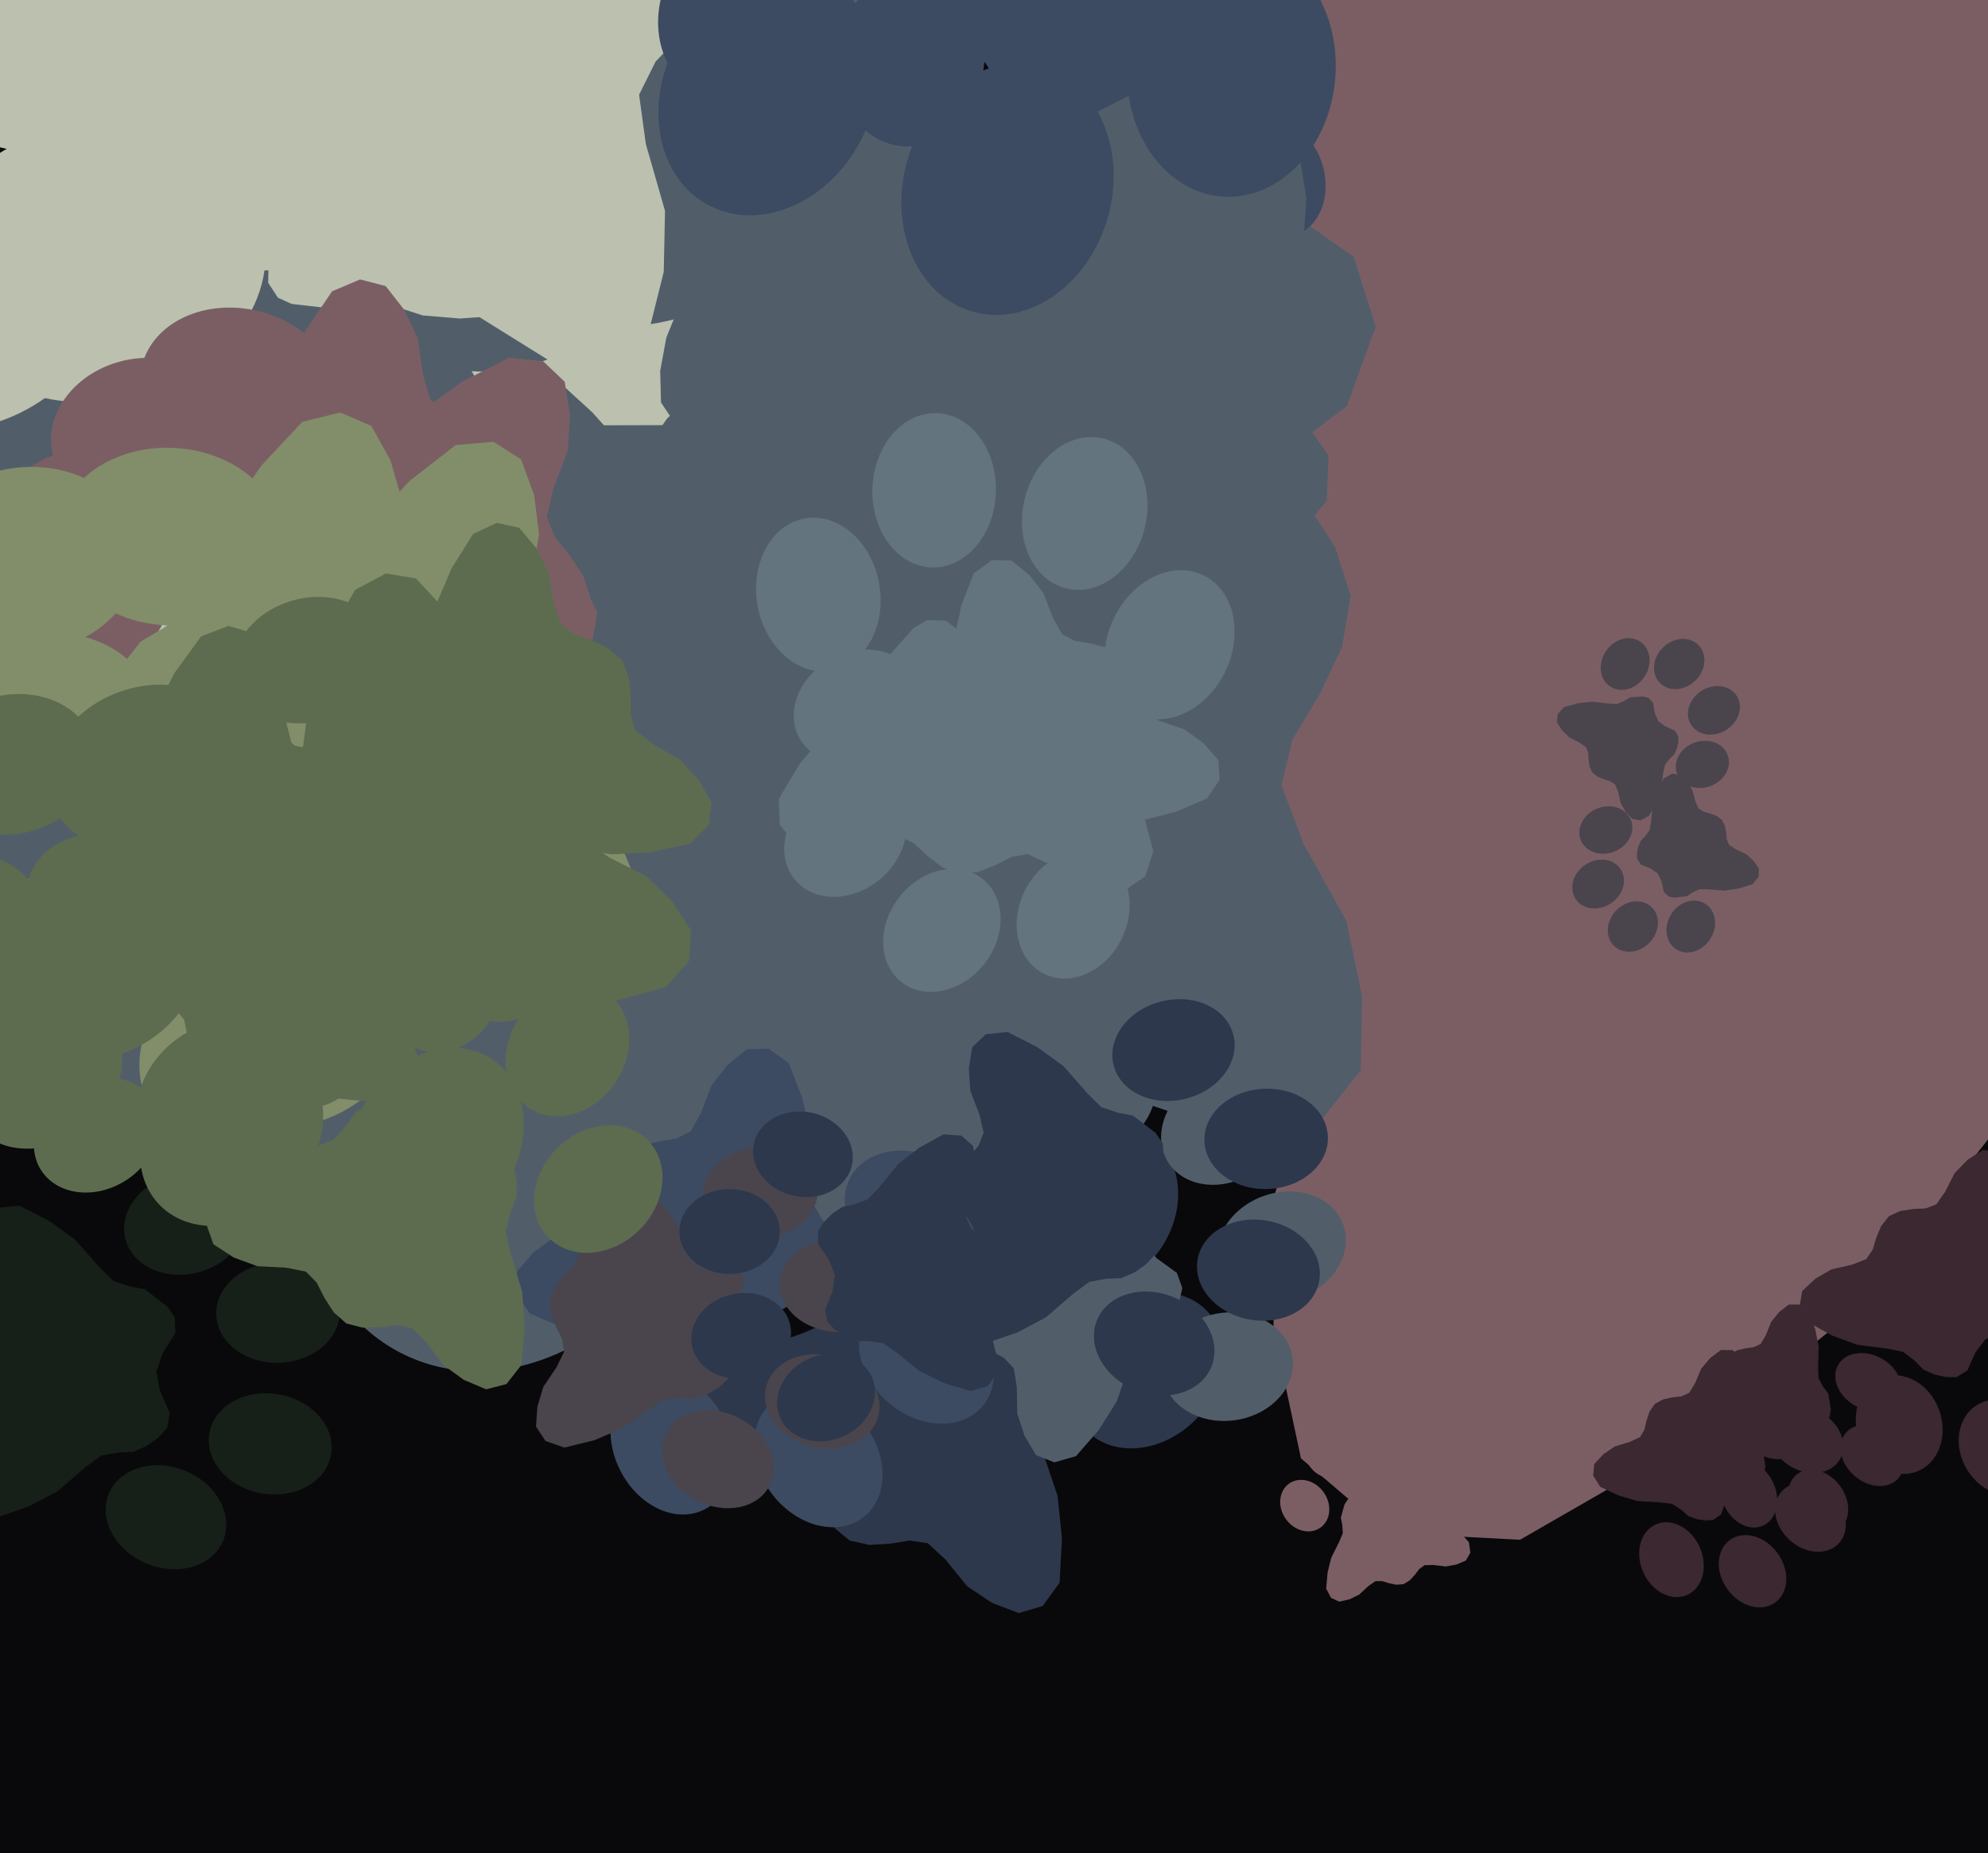 <svg xmlns="http://www.w3.org/2000/svg" width="515px" height="480px">
  <rect width="515" height="480" fill="rgb(9,9,11)"/>
  <ellipse cx="206" cy="311" rx="18" ry="22" transform="rotate(8,206,311)" fill="rgb(45,56,77)"/><ellipse cx="246" cy="293" rx="18" ry="22" transform="rotate(20,246,293)" fill="rgb(45,56,77)"/><ellipse cx="286" cy="313" rx="18" ry="22" transform="rotate(32,286,313)" fill="rgb(45,56,77)"/><ellipse cx="297" cy="355" rx="18" ry="22" transform="rotate(44,297,355)" fill="rgb(45,56,77)"/><polygon points="225.204,400.175 230.557,399.858 235.691,399.034 240.353,399.731 244.987,404.02 250.536,410.874 256.956,415.173 263.911,417.838 270.104,416.003 274.486,409.98 275.103,398.503 273.974,387.473 269.926,375.546 268.24,369.03 269.473,363.054 271.179,358.281 271.005,353.17 269.88,348.51 267.957,344.465 263.474,341.643 255.14,341.931 248.632,340.605 243.58,336.292 238.675,329.548 233.692,327.752 229.32,328.727 220.821,333.719 218.109,338.003 214.159,342.653 207.987,345.336 196.097,349.49 186.709,355.391 178.045,362.943 175.997,370.104 178.364,376.114 184.746,379.954 192.086,382.366 200.903,382.519 207.136,383.53 210.555,386.775 213.068,391.328 216.113,395.741 220.123,399.055" fill="rgb(45,56,77)"/>
  <ellipse cx="602" cy="-107" rx="82" ry="101" transform="rotate(65,602,-107)" fill="rgb(123,94,100)"/><ellipse cx="771" cy="2" rx="82" ry="101" transform="rotate(77,771,2)" fill="rgb(123,94,100)"/><ellipse cx="796" cy="202" rx="82" ry="101" transform="rotate(89,796,202)" fill="rgb(123,94,100)"/><ellipse cx="658" cy="350" rx="82" ry="101" transform="rotate(101,658,350)" fill="rgb(123,94,100)"/><polygon points="308.229,184.429 322.843,204.258 338.863,221.981 347.842,241.685 342.913,270.275 330.39,308.806 329.889,344.296 337.024,377.763 359.588,397.035 393.76,398.846 439.524,372.508 479.2,340.555 515.025,295.118 535.912,272.318 562.024,262.116 584.685,256.743 603.941,243.287 619.082,227.292 629.857,209.76 629.51,185.426 607.549,154.034 596.373,125.639 600.348,95.383 614.062,59.611 608.512,35.916 593.816,21.511 553.315,1.257 530.027,1.526 502.223,-2.056 476.441,-19.126 430.688,-54.546 384.46,-75.952 333.683,-90.436 300.965,-80.412 283.734,-56.254 284.907,-22.055 293.978,12.26 315.451,46.617 327.151,73.165 323.205,94.456 311.949,115.529 302.565,138.304 299.828,162.05" fill="rgb(123,94,100)"/>
  <ellipse cx="254" cy="249" rx="52" ry="64" transform="rotate(192,254,249)" fill="rgb(81,94,106)"/><ellipse cx="132" cy="293" rx="52" ry="64" transform="rotate(204,132,293)" fill="rgb(81,94,106)"/><ellipse cx="20" cy="228" rx="52" ry="64" transform="rotate(216,20,228)" fill="rgb(81,94,106)"/><ellipse cx="-1" cy="101" rx="52" ry="64" transform="rotate(228,-1,101)" fill="rgb(81,94,106)"/><polygon points="218.151,-13.728 202.377,-13.895 187.139,-12.533 173.601,-15.534 160.879,-29.073 146,-50.327 128.042,-64.261 108.176,-73.51 89.624,-69.397 75.528,-52.619 71.361,-19.063 72.412,13.543 81.844,49.375 85.455,68.845 80.609,86.131 74.624,99.791 74.084,114.825 76.429,128.733 81.243,141.0 93.822,150.2 118.34,151.067 137.169,156.295 151.111,169.988 164.121,190.788 178.379,197.081 191.409,195.116 217.376,182.209 226.214,170.195 238.761,157.356 257.427,150.749 293.175,141.0 321.938,125.607 348.915,105.221 356.397,84.624 350.683,66.502 332.74,53.922 311.694,45.336 285.848,43.077 267.762,38.83 258.394,28.606 251.955,14.728 243.923,1.152 232.833,-9.4" fill="rgb(81,94,106)"/>
  <ellipse cx="338" cy="390" rx="6" ry="7" transform="rotate(324,338,390)" fill="rgb(123,94,100)"/><ellipse cx="344" cy="376" rx="6" ry="7" transform="rotate(336,344,376)" fill="rgb(123,94,100)"/><ellipse cx="359" cy="371" rx="6" ry="7" transform="rotate(348,359,371)" fill="rgb(123,94,100)"/><ellipse cx="372" cy="379" rx="6" ry="7" transform="rotate(360,372,379)" fill="rgb(123,94,100)"/><polygon points="365.215,409.354 366.53,407.924 367.661,406.417 369.052,405.425 371.339,405.377 374.51,405.766 377.265,405.271 379.749,404.215 380.901,402.178 380.527,399.506 377.8,396.359 374.729,393.768 370.672,391.679 368.593,390.405 367.41,388.537 366.653,386.863 365.322,385.575 363.856,384.644 362.336,384.073 360.458,384.466 358.358,386.639 356.328,387.931 353.926,388.079 350.95,387.556 349.199,388.342 348.305,389.696 347.347,393.137 347.718,394.935 347.859,397.142 346.926,399.395 344.872,403.469 343.911,407.37 343.553,411.519 344.822,413.901 346.951,414.872 349.581,414.266 352.101,413.048 354.438,410.868 356.317,409.563 358.024,409.548 359.825,410.102 361.73,410.486 363.609,410.341" fill="rgb(123,94,100)"/>
  <ellipse cx="284" cy="284" rx="14" ry="17" transform="rotate(46,284,284)" fill="rgb(81,94,106)"/><ellipse cx="317" cy="292" rx="14" ry="17" transform="rotate(58,317,292)" fill="rgb(81,94,106)"/><ellipse cx="332" cy="323" rx="14" ry="17" transform="rotate(70,332,323)" fill="rgb(81,94,106)"/><ellipse cx="318" cy="354" rx="14" ry="17" transform="rotate(82,318,354)" fill="rgb(81,94,106)"/><polygon points="253.073,347.39 256.526,349.773 260.089,351.739 262.628,354.415 263.42,359.293 263.54,366.194 265.428,371.938 268.433,376.933 273.136,378.785 278.74,377.182 284.651,370.402 289.269,363.055 292.519,353.749 294.619,348.919 298.259,345.827 301.611,343.705 303.966,340.47 305.518,337.054 306.281,333.633 304.876,329.733 299.597,325.894 296.223,321.941 295.185,316.847 295.41,310.325 293.202,306.816 290.036,305.311 282.389,304.295 278.653,305.63 273.976,306.595 268.877,305.275 259.543,302.108 250.91,301.224 241.929,301.707 237.215,305.136 235.779,309.983 237.865,315.426 241.229,320.45 246.593,324.793 249.95,328.42 250.495,332.068 249.851,336.086 249.602,340.275 250.478,344.251" fill="rgb(81,94,106)"/>
  <ellipse cx="330" cy="46" rx="13" ry="16" transform="rotate(159,330,46)" fill="rgb(60,75,97)"/><ellipse cx="310" cy="72" rx="13" ry="16" transform="rotate(171,310,72)" fill="rgb(60,75,97)"/><ellipse cx="277" cy="74" rx="13" ry="16" transform="rotate(183,277,74)" fill="rgb(60,75,97)"/><ellipse cx="254" cy="50" rx="13" ry="16" transform="rotate(195,254,50)" fill="rgb(60,75,97)"/><polygon points="285.914,-5.306 282.502,-3.142 279.418,-0.723 276.091,0.521 271.469,-0.613 265.307,-3.103 259.505,-3.591 253.947,-2.807 250.535,0.665 249.848,6.236 253.634,14.026 258.409,20.885 265.434,27.267 268.926,30.946 270.297,35.335 270.917,39.105 272.898,42.41 275.343,45.071 278.088,47.034 282.074,47.256 287.462,44.022 292.237,42.518 297.142,43.514 302.839,46.168 306.78,45.531 309.305,43.291 313.083,36.895 313.306,33.081 314.21,28.572 317.298,24.549 323.618,17.467 327.65,10.147 330.601,2.004 329.335,-3.465 325.579,-6.561 319.969,-6.76 314.25,-5.668 308.382,-2.548 303.904,-0.937 300.465,-1.826 297.146,-3.909 293.526,-5.705 289.672,-6.425" fill="rgb(60,75,97)"/>
  <ellipse cx="106" cy="155" rx="30" ry="37" transform="rotate(220,106,155)" fill="rgb(187,193,174)"/><ellipse cx="31" cy="144" rx="30" ry="37" transform="rotate(232,31,144)" fill="rgb(187,193,174)"/><ellipse cx="-8" cy="80" rx="30" ry="37" transform="rotate(244,-8,80)" fill="rgb(187,193,174)"/><ellipse cx="14" cy="9" rx="30" ry="37" transform="rotate(256,14,9)" fill="rgb(187,193,174)"/><polygon points="159.255,10.277 151.205,5.887 143.013,2.427 136.883,-2.807 134.049,-13.228 132.212,-28.197 126.798,-40.249 119.126,-50.417 108.482,-53.369 96.669,-48.604 85.373,-32.519 77.014,-15.498 72.076,5.467 68.616,16.444 61.412,23.994 54.613,29.372 50.233,36.94 47.641,44.718 46.764,52.328 50.709,60.483 63.057,67.619 71.294,75.44 74.713,86.273 75.714,100.498 81.314,107.619 88.538,110.167 105.387,110.628 113.202,106.874 123.145,103.709 134.529,105.411 155.536,110.163 174.499,110.112 193.908,107.011 203.369,98.482 205.382,87.621 199.606,76.268 191.147,66.119 178.498,57.906 170.375,50.79 168.357,42.987 168.839,34.107 168.422,24.947 165.61,16.505" fill="rgb(187,193,174)"/>
  <ellipse cx="48" cy="317" rx="13" ry="16" transform="rotate(76,48,317)" fill="rgb(23,32,24)"/><ellipse cx="72" cy="340" rx="13" ry="16" transform="rotate(88,72,340)" fill="rgb(23,32,24)"/><ellipse cx="70" cy="374" rx="13" ry="16" transform="rotate(100,70,374)" fill="rgb(23,32,24)"/><ellipse cx="43" cy="393" rx="13" ry="16" transform="rotate(112,43,393)" fill="rgb(23,32,24)"/><polygon points="-7.725,355.763 -5.993,359.414 -3.968,362.769 -3.139,366.223 -4.827,370.672 -8.05,376.485 -9.241,382.184 -9.14,387.796 -6.11,391.605 -0.664,392.967 7.53,390.158 14.918,386.255 22.109,380.06 26.186,377.042 30.71,376.216 34.527,376.061 38.049,374.497 40.988,372.395 43.272,369.909 43.977,365.98 41.424,360.238 40.513,355.316 42.1,350.568 45.428,345.237 45.276,341.248 43.36,338.468 37.473,333.939 33.714,333.254 29.349,331.807 25.732,328.251 19.473,321.115 12.7,316.222 4.977,312.3 -0.605,312.89 -4.136,316.241 -5.018,321.784 -4.631,327.594 -2.249,333.798 -1.196,338.439 -2.498,341.744 -4.97,344.785 -7.194,348.159 -8.378,351.897" fill="rgb(23,32,24)"/>
  <ellipse cx="249" cy="204" rx="32" ry="40" transform="rotate(212,249,204)" fill="rgb(81,94,106)"/><ellipse cx="168" cy="204" rx="32" ry="40" transform="rotate(224,168,204)" fill="rgb(81,94,106)"/><ellipse cx="117" cy="142" rx="32" ry="40" transform="rotate(236,117,142)" fill="rgb(81,94,106)"/><ellipse cx="131" cy="63" rx="32" ry="40" transform="rotate(248,131,63)" fill="rgb(81,94,106)"/><polygon points="283.929,43.071 274.765,39.624 265.588,37.184 258.329,32.56 253.783,21.962 249.617,6.407 242.1,-5.532 232.477,-15.144 220.783,-16.684 209,-9.89 199.446,8.797 193.137,28.038 191.031,50.94 189.004,63.062 182.508,72.115 176.118,78.812 172.611,87.466 171.027,96.076 171.23,104.253 176.614,112.289 190.73,118.0 200.603,125.046 205.827,135.992 209.0,150.886 215.98,157.583 223.997,159.204 241.882,157.188 249.587,152.057 259.631,147.232 271.921,147.341 294.841,149.244 314.885,146.372 334.947,140.208 343.684,129.783 344.198,118.0 336.403,106.854 325.951,97.378 311.355,90.574 301.708,84.257 298.415,76.305 297.605,66.844 295.802,57.22 291.574,48.712" fill="rgb(81,94,106)"/>
  <ellipse cx="421" cy="172" rx="6" ry="7" transform="rotate(34,421,172)" fill="rgb(74,69,76)"/><ellipse cx="435" cy="172" rx="6" ry="7" transform="rotate(46,435,172)" fill="rgb(74,69,76)"/><ellipse cx="444" cy="184" rx="6" ry="7" transform="rotate(58,444,184)" fill="rgb(74,69,76)"/><ellipse cx="441" cy="198" rx="6" ry="7" transform="rotate(70,441,198)" fill="rgb(74,69,76)"/><polygon points="413.853,201.192 415.503,201.879 417.162,202.383 418.457,203.272 419.218,205.235 419.879,208.099 421.175,210.325 422.869,212.14 424.992,212.495 427.185,211.331 429.047,207.983 430.321,204.513 430.851,200.348 431.298,198.15 432.54,196.539 433.749,195.358 434.444,193.802 434.788,192.241 434.803,190.748 433.872,189.248 431.333,188.116 429.577,186.768 428.693,184.738 428.21,182.001 426.979,180.734 425.527,180.388 422.251,180.642 420.813,181.529 418.95,182.345 416.708,182.247 412.539,181.753 408.864,182.15 405.165,183.146 403.505,184.992 403.336,187.139 404.687,189.222 406.533,191.017 409.153,192.351 410.872,193.565 411.423,195.037 411.51,196.768 411.778,198.535 412.495,200.114" fill="rgb(74,69,76)"/>
  <ellipse cx="172" cy="296" rx="46" ry="56" transform="rotate(248,172,296)" fill="rgb(81,94,106)"/><ellipse cx="80" cy="230" rx="46" ry="56" transform="rotate(260,80,230)" fill="rgb(81,94,106)"/><ellipse cx="72" cy="116" rx="46" ry="56" transform="rotate(272,72,116)" fill="rgb(81,94,106)"/><ellipse cx="154" cy="38" rx="46" ry="56" transform="rotate(284,154,38)" fill="rgb(81,94,106)"/><polygon points="345.855,141.582 338.243,130.034 329.781,119.624 325.324,108.311 328.929,92.425 337.083,71.187 338.407,51.301 335.39,32.324 323.303,20.855 304.195,18.835 277.759,32.259 254.572,49.011 233.148,73.436 220.765,85.607 205.824,90.561 192.959,92.908 181.766,99.887 172.805,108.411 166.248,117.926 165.728,131.581 177.119,149.829 182.552,166.08 179.434,182.929 170.693,202.585 173.108,216.035 180.926,224.544 203.041,237.092 216.108,237.626 231.593,240.452 245.549,250.781 270.164,271.987 295.457,285.349 323.504,294.963 342.145,290.303 352.517,277.263 352.864,258.052 348.786,238.543 337.755,218.647 331.975,203.417 334.813,191.594 341.744,180.108 347.675,167.613 349.908,154.378" fill="rgb(81,94,106)"/>
  <ellipse cx="438" cy="240" rx="6" ry="7" transform="rotate(212,438,240)" fill="rgb(74,69,76)"/><ellipse cx="423" cy="240" rx="6" ry="7" transform="rotate(224,423,240)" fill="rgb(74,69,76)"/><ellipse cx="414" cy="229" rx="6" ry="7" transform="rotate(236,414,229)" fill="rgb(74,69,76)"/><ellipse cx="416" cy="215" rx="6" ry="7" transform="rotate(248,416,215)" fill="rgb(74,69,76)"/><polygon points="444.678,211.322 443.005,210.693 441.33,210.248 440.005,209.404 439.175,207.469 438.414,204.63 437.042,202.45 435.285,200.696 433.151,200.415 431.0,201.655 429.256,205.066 428.104,208.578 427.72,212.759 427.35,214.972 426.164,216.624 424.998,217.847 424.358,219.426 424.068,220.998 424.105,222.491 425.088,223.958 427.665,225.0 429.467,226.286 430.421,228.284 431.0,231.003 432.274,232.226 433.738,232.521 437.002,232.153 438.409,231.217 440.242,230.336 442.486,230.356 446.669,230.703 450.328,230.179 453.99,229.054 455.585,227.151 455.679,225.0 454.256,222.965 452.348,221.236 449.684,219.994 447.923,218.841 447.322,217.389 447.174,215.662 446.845,213.905 446.073,212.352" fill="rgb(74,69,76)"/>
  <ellipse cx="541" cy="331" rx="11" ry="13" transform="rotate(124,541,331)" fill="rgb(59,40,48)"/><ellipse cx="540" cy="358" rx="11" ry="13" transform="rotate(136,540,358)" fill="rgb(59,40,48)"/><ellipse cx="519" cy="375" rx="11" ry="13" transform="rotate(148,519,375)" fill="rgb(59,40,48)"/><ellipse cx="492" cy="369" rx="11" ry="13" transform="rotate(160,492,369)" fill="rgb(59,40,48)"/><polygon points="487.337,317.552 486.052,320.637 485.111,323.737 483.447,326.158 479.779,327.582 474.424,328.818 470.262,331.239 466.869,334.407 466.205,338.377 468.382,342.477 474.641,345.958 481.128,348.339 488.914,349.33 493.025,350.166 496.035,352.489 498.243,354.748 501.153,356.047 504.07,356.69 506.862,356.718 509.667,354.978 511.782,350.231 514.303,346.948 518.099,345.296 523.216,344.392 525.584,342.091 526.232,339.376 525.757,333.252 524.099,330.563 522.573,327.08 522.756,322.889 523.678,315.095 522.938,308.225 521.074,301.309 517.623,298.205 513.61,297.889 509.716,300.415 506.36,303.867 503.865,308.764 501.596,311.979 498.844,313.008 495.608,313.171 492.304,313.671 489.352,315.012" fill="rgb(59,40,48)"/>
  <ellipse cx="468" cy="373" rx="8" ry="10" transform="rotate(120,468,373)" fill="rgb(59,40,48)"/><ellipse cx="469" cy="393" rx="8" ry="10" transform="rotate(132,469,393)" fill="rgb(59,40,48)"/><ellipse cx="454" cy="407" rx="8" ry="10" transform="rotate(144,454,407)" fill="rgb(59,40,48)"/><ellipse cx="433" cy="404" rx="8" ry="10" transform="rotate(156,433,404)" fill="rgb(59,40,48)"/><polygon points="427.318,365.646 426.524,368.003 425.986,370.354 424.877,372.237 422.227,373.485 418.316,374.68 415.352,376.694 412.998,379.221 412.711,382.203 414.54,385.134 419.368,387.393 424.307,388.824 430.138,389.155 433.233,389.562 435.589,391.131 437.345,392.693 439.573,393.507 441.772,393.833 443.846,393.708 445.838,392.271 447.162,388.637 448.863,386.069 451.595,384.646 455.347,383.709 456.985,381.878 457.325,379.828 456.655,375.307 455.284,373.397 453.971,370.89 453.889,367.77 454.169,361.935 453.263,356.874 451.52,351.836 448.797,349.711 445.802,349.685 443.042,351.762 440.729,354.499 439.132,358.264 437.614,360.768 435.625,361.675 433.231,361.964 430.804,362.507 428.682,363.656" fill="rgb(59,40,48)"/>
  <ellipse cx="25" cy="68" rx="36" ry="44" transform="rotate(261,25,68)" fill="rgb(187,193,174)"/><ellipse cx="-33" cy="0" rx="36" ry="44" transform="rotate(273,-33,0)" fill="rgb(187,193,174)"/><ellipse cx="-19" cy="-88" rx="36" ry="44" transform="rotate(285,-19,-88)" fill="rgb(187,193,174)"/><ellipse cx="57" cy="-134" rx="36" ry="44" transform="rotate(297,57,-134)" fill="rgb(187,193,174)"/><polygon points="187.292,-20.728 183.475,-30.998 178.798,-40.54 177.375,-50.066 182.987,-61.685 193.066,-76.624 197.631,-91.737 198.683,-106.922 191.399,-117.928 177.01,-122.892 154.214,-117.241 133.332,-108.444 112.444,-93.409 100.718,-86.221 88.303,-85.06 77.955,-85.541 68.072,-82.149 59.637,-77.166 52.881,-70.992 50.046,-60.545 55.587,-44.43 56.884,-30.919 51.475,-18.47 41.226,-4.856 40.694,5.955 45.211,13.916 60.045,27.541 70.035,30.281 81.483,35.222 90.415,45.681 105.634,66.435 122.775,81.255 142.71,93.673 157.928,93.399 168.257,85.182 171.948,70.416 172.277,54.632 167.308,37.31 165.561,24.524 169.858,15.905 177.254,8.275 184.059,-0.313 188.14,-10.13" fill="rgb(187,193,174)"/>
  <ellipse cx="194" cy="236" rx="30" ry="37" transform="rotate(175,194,236)" fill="rgb(81,94,106)"/><ellipse cx="134" cy="282" rx="30" ry="37" transform="rotate(187,134,282)" fill="rgb(81,94,106)"/><ellipse cx="61" cy="265" rx="30" ry="37" transform="rotate(199,61,265)" fill="rgb(81,94,106)"/><ellipse cx="27" cy="198" rx="30" ry="37" transform="rotate(211,27,198)" fill="rgb(81,94,106)"/><polygon points="129.811,96.728 121.015,99.315 112.775,102.662 104.74,103.295 95.367,97.931 83.484,88.645 71.133,83.951 58.518,82.186 48.905,87.625 43.921,99.347 47.307,118.709 53.433,136.655 64.765,154.971 70.081,165.18 70.325,175.612 69.32,184.223 71.575,192.672 75.242,200.004 80.003,206.005 88.559,208.982 102.335,205.297 113.691,205.003 123.768,210.245 134.535,219.596 143.53,220.672 150.439,217.365 162.68,205.777 165.551,197.597 170.344,188.327 179.597,181.482 197.812,169.988 211.185,156.543 222.716,140.626 223.375,127.905 217.118,118.802 205.006,114.858 191.848,113.662 177.097,116.799 166.321,117.512 159.376,113.421 153.438,106.801 146.666,100.619 138.709,96.638" fill="rgb(81,94,106)"/>
  <ellipse cx="82" cy="102" rx="15" ry="19" transform="rotate(225,82,102)" fill="rgb(187,193,174)"/><ellipse cx="45" cy="93" rx="15" ry="19" transform="rotate(237,45,93)" fill="rgb(187,193,174)"/><ellipse cx="27" cy="59" rx="15" ry="19" transform="rotate(249,27,59)" fill="rgb(187,193,174)"/><ellipse cx="42" cy="24" rx="15" ry="19" transform="rotate(261,42,24)" fill="rgb(187,193,174)"/><polygon points="115.793,31.26 111.91,28.68 107.913,26.564 105.04,23.641 104.066,18.237 103.799,10.573 101.591,4.228 98.155,-1.262 92.895,-3.229 86.7,-1.339 80.265,6.308 75.277,14.56 71.846,24.96 69.607,30.368 65.623,33.872 61.941,36.295 59.387,39.935 57.729,43.76 56.948,47.576 58.585,51.881 64.523,56.043 68.349,60.37 69.601,66.008 69.477,73.259 71.998,77.114 75.545,78.724 84.059,79.705 88.184,78.15 93.361,76.987 99.052,78.354 109.482,81.692 119.09,82.506 129.059,81.796 134.229,77.895 135.73,72.482 133.307,66.476 129.473,60.96 123.429,56.239 119.63,52.275 118.953,48.232 119.591,43.756 119.786,39.097 118.735,34.697" fill="rgb(187,193,174)"/>
  <ellipse cx="71" cy="220" rx="21" ry="26" transform="rotate(248,71,220)" fill="rgb(123,94,100)"/><ellipse cx="28" cy="189" rx="21" ry="26" transform="rotate(260,28,189)" fill="rgb(123,94,100)"/><ellipse cx="25" cy="137" rx="21" ry="26" transform="rotate(272,25,137)" fill="rgb(123,94,100)"/><ellipse cx="62" cy="101" rx="21" ry="26" transform="rotate(284,62,101)" fill="rgb(123,94,100)"/><polygon points="151.113,149.212 147.606,143.892 143.708,139.097 141.655,133.885 143.316,126.567 147.072,116.783 147.682,107.622 146.292,98.88 140.724,93.596 131.921,92.666 119.743,98.85 109.061,106.567 99.192,117.819 93.487,123.426 86.604,125.708 80.678,126.789 75.521,130.004 71.393,133.931 68.373,138.314 68.133,144.605 73.381,153.011 75.883,160.498 74.447,168.259 70.42,177.315 71.533,183.511 75.134,187.431 85.322,193.211 91.342,193.457 98.476,194.759 104.905,199.517 116.244,209.286 127.896,215.442 140.816,219.871 149.404,217.724 154.182,211.717 154.342,202.867 152.463,193.88 147.382,184.714 144.719,177.698 146.026,172.251 149.219,166.96 151.951,161.204 152.98,155.107" fill="rgb(123,94,100)"/>
  <ellipse cx="278" cy="237" rx="14" ry="17" transform="rotate(206,278,237)" fill="rgb(99,116,126)"/><ellipse cx="244" cy="241" rx="14" ry="17" transform="rotate(218,244,241)" fill="rgb(99,116,126)"/><ellipse cx="219" cy="217" rx="14" ry="17" transform="rotate(230,219,217)" fill="rgb(99,116,126)"/><ellipse cx="222" cy="183" rx="14" ry="17" transform="rotate(242,222,183)" fill="rgb(99,116,126)"/><polygon points="286.58,167.707 282.519,166.648 278.499,166.019 275.198,164.373 272.785,160.06 270.313,153.617 266.574,148.865 262.042,145.199 256.989,145.067 252.271,148.49 249.036,156.883 247.209,165.367 247.337,175.222 247.016,180.48 244.653,184.63 242.229,187.77 241.122,191.616 240.833,195.357 241.286,198.833 243.94,202.017 250.213,203.818 254.736,206.379 257.454,210.811 259.473,217.017 262.748,219.559 266.238,219.89 273.771,218.23 276.825,215.698 280.89,213.191 286.133,212.687 295.987,212.471 304.402,210.349 312.676,206.823 315.933,201.989 315.625,196.943 311.803,192.542 306.923,188.971 300.398,186.725 296.003,184.465 294.243,181.223 293.474,177.227 292.274,173.206 290.091,169.769" fill="rgb(99,116,126)"/>
  <ellipse cx="237" cy="314" rx="15" ry="19" transform="rotate(118,237,314)" fill="rgb(60,75,97)"/><ellipse cx="240" cy="352" rx="15" ry="19" transform="rotate(130,240,352)" fill="rgb(60,75,97)"/><ellipse cx="212" cy="378" rx="15" ry="19" transform="rotate(142,212,378)" fill="rgb(60,75,97)"/><ellipse cx="174" cy="374" rx="15" ry="19" transform="rotate(154,174,374)" fill="rgb(60,75,97)"/><polygon points="159.917,302.895 158.585,307.363 157.73,311.804 155.775,315.405 150.892,317.917 143.641,320.413 138.219,324.38 133.973,329.27 133.63,334.876 137.248,340.248 146.443,344.166 155.792,346.524 166.741,346.763 172.567,347.324 177.083,350.108 180.477,352.922 184.704,354.3 188.847,354.767 192.724,354.399 196.363,351.574 198.607,344.679 201.626,339.755 206.652,336.909 213.622,334.908 216.571,331.37 217.075,327.507 215.523,319.078 212.83,315.589 210.204,310.978 209.848,305.136 209.99,294.185 207.96,284.759 204.366,275.434 199.124,271.63 193.509,271.777 188.473,275.85 184.319,281.13 181.572,288.289 178.892,293.082 175.224,294.91 170.756,295.609 166.244,296.785 162.343,299.076" fill="rgb(60,75,97)"/>
  <ellipse cx="484" cy="358" rx="7" ry="9" transform="rotate(119,484,358)" fill="rgb(59,40,48)"/><ellipse cx="485" cy="377" rx="7" ry="9" transform="rotate(131,485,377)" fill="rgb(59,40,48)"/><ellipse cx="471" cy="389" rx="7" ry="9" transform="rotate(143,471,389)" fill="rgb(59,40,48)"/><ellipse cx="453" cy="387" rx="7" ry="9" transform="rotate(155,453,387)" fill="rgb(59,40,48)"/><polygon points="446.875,352.681 446.194,354.828 445.743,356.967 444.768,358.691 442.387,359.864 438.862,361.009 436.208,362.88 434.115,365.208 433.902,367.914 435.605,370.541 440.016,372.511 444.514,373.73 449.803,373.938 452.614,374.258 454.773,375.642 456.389,377.03 458.42,377.731 460.418,377.992 462.295,377.847 464.078,376.513 465.22,373.199 466.721,370.845 469.174,369.512 472.559,368.604 474.014,366.919 474.29,365.057 473.611,360.97 472.339,359.261 471.109,357.011 470.986,354.185 471.147,348.894 470.246,344.321 468.587,339.784 466.086,337.902 463.371,337.926 460.903,339.851 458.852,342.368 457.463,345.805 456.128,348.098 454.34,348.951 452.175,349.251 449.985,349.781 448.08,350.855" fill="rgb(59,40,48)"/>
  <ellipse cx="212" cy="154" rx="16" ry="20" transform="rotate(-10,212,154)" fill="rgb(99,116,126)"/><ellipse cx="242" cy="127" rx="16" ry="20" transform="rotate(2,242,127)" fill="rgb(99,116,126)"/><ellipse cx="281" cy="133" rx="16" ry="20" transform="rotate(14,281,133)" fill="rgb(99,116,126)"/><ellipse cx="303" cy="167" rx="16" ry="20" transform="rotate(26,303,167)" fill="rgb(99,116,126)"/><polygon points="253.227,225.91 257.785,224.125 262.012,221.961 266.256,221.251 271.491,223.668 278.243,228.054 285.03,229.975 291.822,230.327 296.682,226.987 298.788,220.52 296.085,210.38 291.992,201.12 285.113,191.906 281.81,186.724 281.195,181.186 281.329,176.56 279.737,172.171 277.445,168.442 274.634,165.472 269.944,164.287 262.789,166.887 256.763,167.572 251.159,165.253 244.997,160.78 240.163,160.627 236.642,162.707 230.671,169.44 229.525,173.925 227.407,179.078 222.804,183.149 213.651,190.11 207.164,197.883 201.772,206.886 202.013,213.682 205.764,218.233 212.39,219.766 219.444,219.79 227.143,217.435 232.841,216.555 236.726,218.408 240.192,221.652 244.081,224.625 248.499,226.372" fill="rgb(99,116,126)"/>
  <ellipse cx="94" cy="201" rx="19" ry="23" transform="rotate(219,94,201)" fill="rgb(123,94,100)"/><ellipse cx="47" cy="195" rx="19" ry="23" transform="rotate(231,47,195)" fill="rgb(123,94,100)"/><ellipse cx="22" cy="156" rx="19" ry="23" transform="rotate(243,22,156)" fill="rgb(123,94,100)"/><ellipse cx="36" cy="112" rx="19" ry="23" transform="rotate(255,36,112)" fill="rgb(123,94,100)"/><polygon points="125.378,111.203 120.352,108.574 115.247,106.523 111.399,103.351 109.533,96.936 108.236,87.697 104.756,80.3 99.901,74.094 93.286,72.383 86.03,75.457 79.216,85.529 74.23,96.148 71.402,109.168 69.38,115.996 65.006,120.744 60.858,124.143 58.231,128.872 56.711,133.711 56.251,138.428 58.78,143.429 66.494,147.71 71.674,152.459 73.905,159.122 74.678,167.911 78.219,172.255 82.715,173.753 93.142,173.857 97.935,171.45 104.051,169.385 111.111,170.315 124.157,173.027 135.885,172.791 147.857,170.663 153.617,165.286 154.745,158.546 151.05,151.586 145.708,145.399 137.796,140.456 132.694,136.142 131.361,131.337 131.564,125.839 131.207,120.178 129.376,114.986" fill="rgb(123,94,100)"/>
  <ellipse cx="79" cy="267" rx="23" ry="29" transform="rotate(237,79,267)" fill="rgb(130,142,105)"/><ellipse cx="26" cy="243" rx="23" ry="29" transform="rotate(249,26,243)" fill="rgb(130,142,105)"/><ellipse cx="11" cy="187" rx="23" ry="29" transform="rotate(261,11,187)" fill="rgb(130,142,105)"/><ellipse cx="44" cy="139" rx="23" ry="29" transform="rotate(273,44,139)" fill="rgb(130,142,105)"/><polygon points="150.916,172.825 145.969,167.772 140.707,163.373 137.367,158.131 137.626,149.807 139.647,138.353 138.371,128.244 135.006,119.016 127.822,114.439 118.035,115.289 106.078,124.605 96.076,135.273 87.707,149.621 82.68,156.937 75.665,160.88 69.438,163.313 64.501,167.907 60.836,173.059 58.473,178.473 59.544,185.377 67.041,193.424 71.353,201.049 71.432,209.809 68.962,220.526 71.487,227.04 76.24,230.547 88.562,234.687 95.172,233.68 103.219,233.588 111.23,237.41 125.651,245.651 139.648,249.889 154.661,251.978 163.561,247.821 167.495,240.266 165.795,230.591 161.845,221.198 154.368,212.289 149.982,205.21 150.253,199.0 152.611,192.56 154.368,185.711 154.198,178.851" fill="rgb(130,142,105)"/>
  <ellipse cx="63" cy="271" rx="24" ry="29" transform="rotate(228,63,271)" fill="rgb(130,142,105)"/><ellipse cx="5" cy="254" rx="24" ry="29" transform="rotate(240,5,254)" fill="rgb(130,142,105)"/><ellipse cx="-18" cy="199" rx="24" ry="29" transform="rotate(252,-18,199)" fill="rgb(130,142,105)"/><ellipse cx="7" cy="145" rx="24" ry="29" transform="rotate(264,7,145)" fill="rgb(130,142,105)"/><polygon points="121.142,162.674 115.279,158.318 109.199,154.681 104.945,149.872 103.864,141.337 104.075,129.325 101.14,119.218 96.215,110.346 88.146,106.837 78.299,109.286 67.604,120.723 59.124,133.223 52.904,149.214 48.958,157.49 42.438,162.647 36.477,166.135 32.183,171.621 29.276,177.469 27.741,183.375 29.949,190.245 38.898,197.243 44.529,204.326 46.025,213.251 45.238,224.584 48.866,230.822 54.282,233.632 67.523,235.865 74.103,233.769 82.298,232.375 91.089,234.98 107.135,241.058 122.099,243.12 137.754,242.825 146.163,237.146 148.955,228.801 145.657,219.205 140.11,210.261 131.042,202.38 125.423,195.866 124.696,189.486 126.061,182.535 126.747,175.263 125.465,168.291" fill="rgb(130,142,105)"/>
  <ellipse cx="133" cy="246" rx="16" ry="20" transform="rotate(217,133,246)" fill="rgb(93,108,79)"/><ellipse cx="93" cy="243" rx="16" ry="20" transform="rotate(229,93,243)" fill="rgb(93,108,79)"/><ellipse cx="70" cy="210" rx="16" ry="20" transform="rotate(241,70,210)" fill="rgb(93,108,79)"/><ellipse cx="80" cy="171" rx="16" ry="20" transform="rotate(253,80,171)" fill="rgb(93,108,79)"/><polygon points="157.587,167.943 153.173,165.827 148.708,164.212 145.294,161.592 143.492,156.115 142.094,148.186 138.87,141.911 134.496,136.704 128.738,135.428 122.573,138.298 117,147.19 113.019,156.499 110.972,167.814 109.434,173.764 105.804,177.991 102.329,181.048 100.206,185.206 99.041,189.425 98.786,193.507 101.117,197.744 107.9,201.204 112.51,205.144 114.636,210.824 115.567,218.38 118.752,222.021 122.674,223.177 131.671,222.952 135.732,220.732 140.945,218.767 147.062,219.356 158.396,221.303 168.505,220.746 178.766,218.55 183.572,213.738 184.342,207.892 180.945,202.0 176.152,196.825 169.178,192.8 164.648,189.233 163.354,185.128 163.363,180.381 162.885,175.508 161.149,171.086" fill="rgb(93,108,79)"/>
  <ellipse cx="275" cy="-12" rx="19" ry="23" transform="rotate(176,275,-12)" fill="rgb(60,75,97)"/><ellipse cx="236" cy="15" rx="19" ry="23" transform="rotate(188,236,15)" fill="rgb(60,75,97)"/><ellipse cx="190" cy="3" rx="19" ry="23" transform="rotate(200,190,3)" fill="rgb(60,75,97)"/><ellipse cx="169" cy="-39" rx="19" ry="23" transform="rotate(212,169,-39)" fill="rgb(60,75,97)"/><polygon points="235.867,-102.298 230.248,-100.752 224.975,-98.716 219.862,-98.403 213.965,-101.916 206.516,-107.949 198.719,-111.069 190.722,-112.33 184.552,-108.981 181.255,-101.586 183.192,-89.245 186.886,-77.772 193.884,-66.007 197.149,-59.46 197.189,-52.827 196.454,-47.367 197.794,-41.972 200.043,-37.272 203.002,-33.405 208.406,-31.419 217.202,-33.608 224.421,-33.669 230.767,-30.226 237.506,-24.163 243.21,-23.38 247.638,-25.405 255.546,-32.633 257.461,-37.8 260.609,-43.638 266.566,-47.885 278.269,-54.988 286.916,-63.384 294.421,-73.371 294.981,-81.448 291.106,-87.302 283.452,-89.942 275.104,-90.848 265.694,-89.018 258.839,-88.685 254.47,-91.362 250.77,-95.635 246.535,-99.639 241.522,-102.257" fill="rgb(60,75,97)"/>
  <ellipse cx="304" cy="272" rx="13" ry="16" transform="rotate(76,304,272)" fill="rgb(45,56,77)"/><ellipse cx="328" cy="295" rx="13" ry="16" transform="rotate(88,328,295)" fill="rgb(45,56,77)"/><ellipse cx="326" cy="329" rx="13" ry="16" transform="rotate(100,326,329)" fill="rgb(45,56,77)"/><ellipse cx="299" cy="348" rx="13" ry="16" transform="rotate(112,299,348)" fill="rgb(45,56,77)"/><polygon points="248.275,310.763 250.007,314.414 252.032,317.769 252.861,321.223 251.173,325.672 247.95,331.485 246.759,337.184 246.86,342.796 249.89,346.605 255.336,347.967 263.53,345.158 270.918,341.255 278.109,335.06 282.186,332.042 286.71,331.216 290.527,331.061 294.049,329.497 296.988,327.395 299.272,324.909 299.977,320.98 297.424,315.238 296.513,310.316 298.1,305.568 301.428,300.237 301.276,296.248 299.36,293.468 293.473,288.939 289.714,288.254 285.349,286.807 281.732,283.251 275.473,276.115 268.7,271.222 260.977,267.3 255.395,267.89 251.864,271.241 250.982,276.784 251.369,282.594 253.751,288.798 254.804,293.439 253.502,296.744 251.03,299.785 248.806,303.159 247.622,306.897" fill="rgb(45,56,77)"/>
  <ellipse cx="197" cy="309" rx="12" ry="15" transform="rotate(81,197,309)" fill="rgb(74,69,76)"/><ellipse cx="217" cy="333" rx="12" ry="15" transform="rotate(93,217,333)" fill="rgb(74,69,76)"/><ellipse cx="213" cy="363" rx="12" ry="15" transform="rotate(105,213,363)" fill="rgb(74,69,76)"/><ellipse cx="186" cy="378" rx="12" ry="15" transform="rotate(117,186,378)" fill="rgb(74,69,76)"/><polygon points="142.73,340.184 144.03,343.68 145.622,346.929 146.107,350.171 144.196,354.127 140.765,359.213 139.211,364.357 138.852,369.527 141.332,373.273 146.231,374.963 153.991,373.04 161.1,370.045 168.21,364.926 172.202,362.48 176.429,362.084 179.951,362.248 183.316,361.093 186.187,359.397 188.487,357.295 189.452,353.739 187.566,348.253 187.125,343.653 188.966,339.415 192.455,334.781 192.636,331.1 191.098,328.39 186.049,323.752 182.648,322.819 178.75,321.137 175.71,317.577 170.529,310.511 164.694,305.466 157.907,301.239 152.727,301.332 149.21,304.129 147.954,309.156 147.842,314.53 149.533,320.427 150.128,324.779 148.665,327.713 146.147,330.311 143.831,333.234 142.442,336.576" fill="rgb(74,69,76)"/>
  <ellipse cx="59" cy="302" rx="14" ry="17" transform="rotate(226,59,302)" fill="rgb(93,108,79)"/><ellipse cx="25" cy="294" rx="14" ry="17" transform="rotate(238,25,294)" fill="rgb(93,108,79)"/><ellipse cx="10" cy="262" rx="14" ry="17" transform="rotate(250,10,262)" fill="rgb(93,108,79)"/><ellipse cx="24" cy="230" rx="14" ry="17" transform="rotate(262,24,230)" fill="rgb(93,108,79)"/><polygon points="91.648,238.177 88.131,235.75 84.502,233.747 81.915,231.022 81.109,226.053 80.987,219.025 79.064,213.174 76.004,208.087 71.213,206.2 65.505,207.833 59.485,214.739 54.782,222.222 51.471,231.7 49.332,236.62 45.625,239.768 42.211,241.93 39.812,245.225 38.232,248.704 37.455,252.189 38.886,256.161 44.262,260.071 47.699,264.098 48.756,269.286 48.527,275.929 50.776,279.502 54.001,281.035 61.789,282.07 65.594,280.711 70.358,279.728 75.551,281.072 85.058,284.298 93.851,285.198 102.999,284.706 107.8,281.213 109.262,276.277 107.138,270.733 103.711,265.616 98.248,261.193 94.829,257.498 94.274,253.783 94.93,249.69 95.183,245.424 94.291,241.374" fill="rgb(93,108,79)"/>
  <ellipse cx="214" cy="362" rx="11" ry="13" transform="rotate(246,214,362)" fill="rgb(45,56,77)"/><ellipse cx="192" cy="346" rx="11" ry="13" transform="rotate(258,192,346)" fill="rgb(45,56,77)"/><ellipse cx="189" cy="319" rx="11" ry="13" transform="rotate(270,189,319)" fill="rgb(45,56,77)"/><ellipse cx="208" cy="299" rx="11" ry="13" transform="rotate(282,208,299)" fill="rgb(45,56,77)"/><polygon points="255.499,323.1 253.563,320.376 251.433,317.934 250.261,315.24 250.998,311.375 252.787,306.179 252.939,301.366 252.051,296.81 249.036,294.143 244.406,293.817 238.137,297.28 232.68,301.52 227.714,307.598 224.827,310.641 221.261,311.963 218.175,312.638 215.532,314.417 213.44,316.55 211.937,318.903 211.927,322.204 214.831,326.513 216.279,330.391 215.669,334.485 213.724,339.304 214.421,342.531 216.38,344.52 221.825,347.362 224.984,347.381 228.746,347.933 232.203,350.309 238.324,355.221 244.543,358.234 251.396,360.318 255.857,359.036 258.251,355.801 258.173,351.16 257.024,346.484 254.193,341.774 252.669,338.145 253.254,335.267 254.831,332.436 256.157,329.369 256.585,326.155" fill="rgb(45,56,77)"/>
  <ellipse cx="319" cy="18" rx="27" ry="33" transform="rotate(184,319,18)" fill="rgb(60,75,97)"/><ellipse cx="261" cy="49" rx="27" ry="33" transform="rotate(196,261,49)" fill="rgb(60,75,97)"/><ellipse cx="199" cy="24" rx="27" ry="33" transform="rotate(208,199,24)" fill="rgb(60,75,97)"/><ellipse cx="179" cy="-38" rx="27" ry="33" transform="rotate(220,179,-38)" fill="rgb(60,75,97)"/><polygon points="282.572,-112.642 274.558,-111.603 266.924,-109.825 259.842,-110.382 252.422,-116.344 243.358,-126.066 233.254,-131.855 222.516,-135.13 213.398,-131.721 207.443,-122.204 207.721,-104.883 210.579,-88.416 217.919,-70.909 221.139,-61.29 219.913,-52.174 217.851,-44.817 218.649,-37.152 220.83,-30.263 224.147,-24.383 231.185,-20.612 243.685,-21.92 253.611,-20.611 261.66,-14.658 269.743,-5.033 277.425,-2.857 283.896,-4.783 296.149,-13.183 299.776,-19.908 305.227,-27.316 314.225,-31.999 331.666,-39.494 345.161,-49.354 357.394,-61.62 359.721,-72.602 355.53,-81.389 345.53,-86.492 334.241,-89.347 320.967,-88.65 311.489,-89.516 306.007,-94.034 301.751,-100.616 296.708,-106.931 290.329,-111.493" fill="rgb(60,75,97)"/>
  <ellipse cx="81" cy="269" rx="15" ry="18" transform="rotate(10,81,269)" fill="rgb(93,108,79)"/><ellipse cx="115" cy="255" rx="15" ry="18" transform="rotate(22,115,255)" fill="rgb(93,108,79)"/><ellipse cx="147" cy="272" rx="15" ry="18" transform="rotate(34,147,272)" fill="rgb(93,108,79)"/><ellipse cx="155" cy="308" rx="15" ry="18" transform="rotate(46,155,308)" fill="rgb(93,108,79)"/><polygon points="93.941,343.9 98.447,343.791 102.784,343.25 106.68,343.972 110.447,347.711 114.908,353.632 120.174,357.431 125.939,359.874 131.195,358.515 135.053,353.583 135.908,343.96 135.283,334.66 132.233,324.523 131.008,319 132.219,314.015 133.792,310.055 133.796,305.757 132.988,301.809 131.491,298.354 127.807,295.853 120.798,295.85 115.369,294.545 111.251,290.774 107.329,284.964 103.195,283.309 99.494,284 92.208,287.945 89.805,291.463 86.35,295.255 81.086,297.327 70.976,300.468 62.916,305.15 55.416,311.24 53.485,317.195 55.298,322.313 60.546,325.726 66.641,327.968 74.044,328.355 79.251,329.388 82.028,332.214 84.005,336.112 86.434,339.909 89.705,342.811" fill="rgb(93,108,79)"/>
  <ellipse cx="113" cy="296" rx="21" ry="26" transform="rotate(214,113,296)" fill="rgb(93,108,79)"/><ellipse cx="60" cy="294" rx="21" ry="26" transform="rotate(226,60,294)" fill="rgb(93,108,79)"/><ellipse cx="27" cy="252" rx="21" ry="26" transform="rotate(238,27,252)" fill="rgb(93,108,79)"/><ellipse cx="38" cy="199" rx="21" ry="26" transform="rotate(250,38,199)" fill="rgb(93,108,79)"/><polygon points="140.666,189.821 134.64,187.312 128.583,185.472 123.854,182.222 121.072,175.056 118.658,164.595 113.928,156.465 107.739,149.838 99.984,148.54 91.976,152.792 85.175,165.02 80.524,177.693 78.588,192.902 76.956,200.932 72.417,206.813 68.003,211.126 65.466,216.81 64.21,222.509 64.155,227.962 67.555,233.442 76.827,237.575 83.241,242.499 86.468,249.914 88.235,259.911 92.729,264.535 98.033,265.801 109.997,264.874 115.249,261.635 122.054,258.654 130.239,259.012 145.465,260.814 158.887,259.367 172.397,255.727 178.46,248.984 179.077,241.146 174.143,233.538 167.4,226.982 157.833,222.109 151.553,217.675 149.543,212.301 149.224,205.978 148.247,199.525 145.628,193.757" fill="rgb(93,108,79)"/>
  <ellipse cx="55" cy="285" rx="18" ry="22" transform="rotate(221,55,285)" fill="rgb(93,108,79)"/><ellipse cx="11" cy="278" rx="18" ry="22" transform="rotate(233,11,278)" fill="rgb(93,108,79)"/><ellipse cx="-11" cy="240" rx="18" ry="22" transform="rotate(245,-11,240)" fill="rgb(93,108,79)"/><ellipse cx="3" cy="198" rx="18" ry="22" transform="rotate(257,3,198)" fill="rgb(93,108,79)"/><polygon points="88.627,200.397 83.898,197.71 79.074,195.573 75.493,192.405 73.92,186.195 72.985,177.297 69.899,170.093 65.453,163.982 59.171,162.121 52.115,164.825 45.248,174.248 40.114,184.258 36.968,196.641 34.803,203.117 30.451,207.52 26.363,210.639 23.687,215.083 22.069,219.67 21.47,224.174 23.725,229.052 30.975,233.412 35.78,238.137 37.695,244.597 38.142,253.045 41.39,257.327 45.648,258.912 55.637,259.361 60.311,257.215 66.242,255.44 72.976,256.568 85.387,259.604 96.635,259.77 108.179,258.132 113.879,253.171 115.185,246.75 111.877,239.956 106.965,233.849 99.548,228.846 94.803,224.542 93.687,219.892 94.065,214.63 93.912,209.193 92.331,204.157" fill="rgb(93,108,79)"/>
</svg>